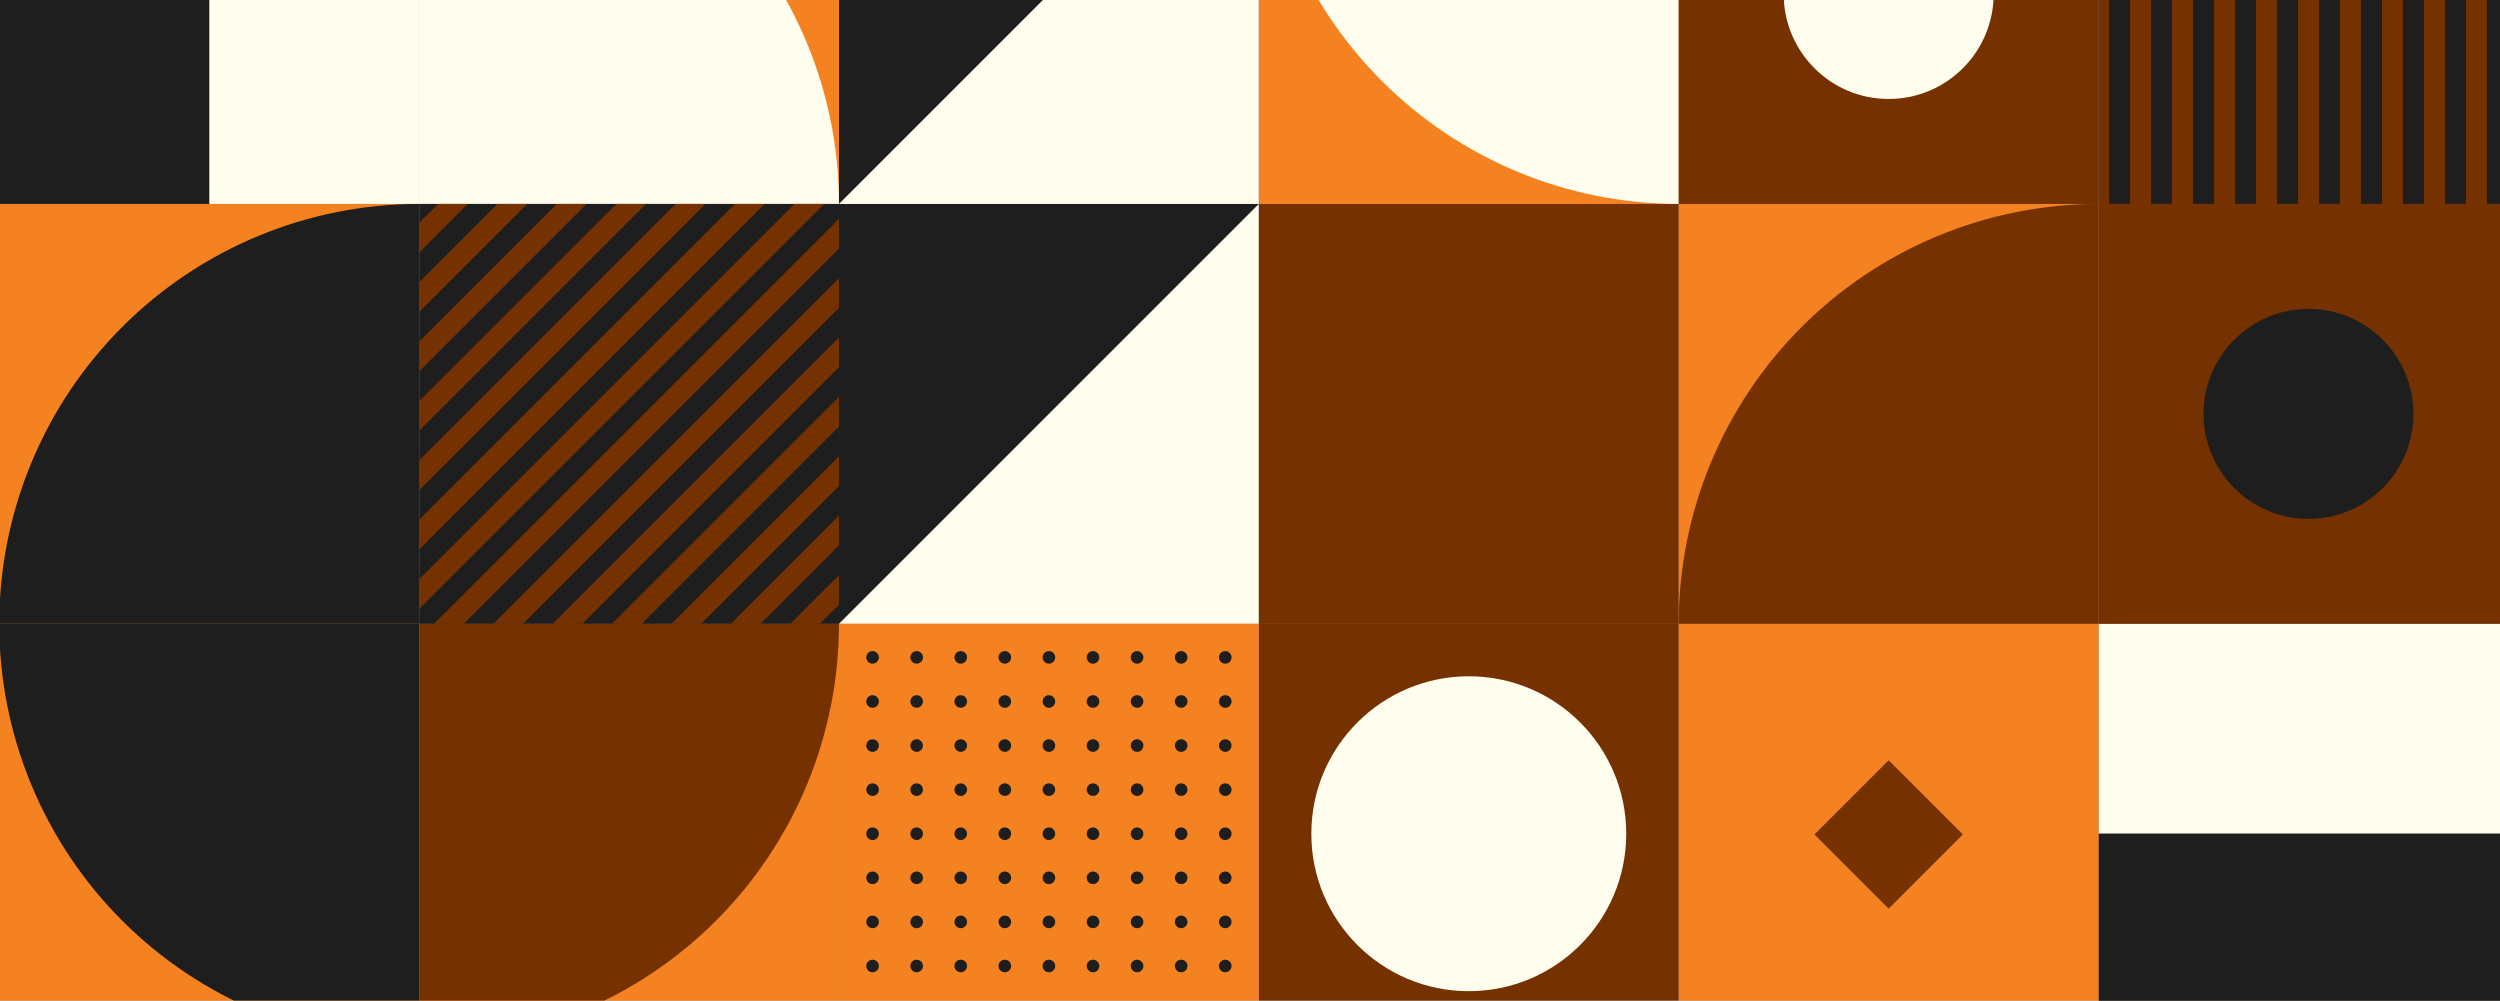 <svg xmlns="http://www.w3.org/2000/svg" width="822" height="329" viewBox="0 0 822 329" fill="none"><rect x="0" y="0" width="822" height="329" fill="#808080" stroke="none"/><g clip-path="url(#clip0_1077_2465)"><rect x="-0.25" y="-71" width="138.053" height="138.053" fill="#FFFDEE"></rect><rect x="-0.25" y="-71" width="69.026" height="138.053" fill="#1E1E1E"></rect><rect x="-0.25" y="-71" width="69.026" height="138.053" fill="#1E1E1E"></rect><rect x="413.908" y="67.053" width="138.053" height="138.053" transform="rotate(90 413.908 67.053)" fill="#FFFDEE"></rect><path d="M275.855 67.053V205.105L413.908 67.053L275.855 67.053Z" fill="#1E1E1E"></path><rect x="413.908" y="-71" width="138.053" height="138.053" transform="rotate(90 413.908 -71)" fill="#FFFDEE"></rect><path d="M275.855 -71V67.053L413.908 -71L275.855 -71Z" fill="#1E1E1E"></path><rect x="137.803" y="-71" width="138.053" height="138.053" fill="#F58220"></rect><path d="M137.803 -71C155.932 -71 173.884 -67.429 190.633 -60.491C207.383 -53.554 222.601 -43.385 235.421 -30.565C248.24 -17.746 258.409 -2.527 265.347 14.222C272.285 30.972 275.855 48.923 275.855 67.053L137.803 67.053L137.803 -71Z" fill="#FFFDEE"></path><rect x="275.855" y="205.105" width="138.053" height="138.053" transform="rotate(90 275.855 205.105)" fill="#F58220"></rect><path d="M275.855 205.105C275.855 223.235 272.285 241.187 265.347 257.936C258.409 274.685 248.24 289.904 235.421 302.723C222.601 315.543 207.383 325.712 190.633 332.65C173.884 339.587 155.932 343.158 137.803 343.158L137.803 205.105L275.855 205.105Z" fill="#763100"></path><rect width="138.053" height="138.053" transform="matrix(0 1 1 0 -0.25 205.105)" fill="#F58220"></rect><path d="M-0.25 205.105C-0.25 223.235 3.321 241.187 10.259 257.936C17.196 274.685 27.365 289.904 40.185 302.723C53.004 315.543 68.223 325.712 84.972 332.65C101.722 339.587 119.673 343.158 137.803 343.158L137.803 205.105L-0.25 205.105Z" fill="#1E1E1E"></path><rect x="828.066" y="-71" width="138.053" height="138.053" transform="rotate(90 828.066 -71)" fill="#763100"></rect><rect x="693.465" y="-71" width="6.903" height="138.053" fill="#1E1E1E"></rect><rect x="707.27" y="-71" width="6.903" height="138.053" fill="#1E1E1E"></rect><rect x="721.076" y="-71" width="6.903" height="138.053" fill="#1E1E1E"></rect><rect x="734.881" y="-71" width="6.903" height="138.053" fill="#1E1E1E"></rect><rect x="748.686" y="-71" width="6.903" height="138.053" fill="#1E1E1E"></rect><rect x="762.491" y="-71" width="6.903" height="138.053" fill="#1E1E1E"></rect><rect x="776.297" y="-71" width="6.903" height="138.053" fill="#1E1E1E"></rect><rect x="790.102" y="-71" width="6.903" height="138.053" fill="#1E1E1E"></rect><rect x="803.907" y="-71" width="6.903" height="138.053" fill="#1E1E1E"></rect><rect x="817.713" y="-71" width="6.903" height="138.053" fill="#1E1E1E"></rect><rect x="551.961" y="205.105" width="138.053" height="138.053" transform="rotate(90 551.961 205.105)" fill="#763100"></rect><circle cx="51.77" cy="51.77" r="51.77" transform="matrix(1 0 0 -1 431.165 325.901)" fill="#FFFDEE"></circle><rect width="138.053" height="138.053" transform="matrix(0 1 1 0 275.855 205.105)" fill="#F58220"></rect><circle cx="286.9" cy="216.149" r="2.071" fill="#1E1E1E"></circle><circle cx="301.395" cy="216.149" r="2.071" fill="#1E1E1E"></circle><circle cx="315.891" cy="216.149" r="2.071" fill="#1E1E1E"></circle><circle cx="330.386" cy="216.149" r="2.071" fill="#1E1E1E"></circle><circle cx="344.882" cy="216.149" r="2.071" fill="#1E1E1E"></circle><circle cx="359.377" cy="216.149" r="2.071" fill="#1E1E1E"></circle><circle cx="373.873" cy="216.149" r="2.071" fill="#1E1E1E"></circle><circle cx="388.368" cy="216.149" r="2.071" fill="#1E1E1E"></circle><circle cx="402.864" cy="216.149" r="2.071" fill="#1E1E1E"></circle><circle cx="286.9" cy="230.645" r="2.071" fill="#1E1E1E"></circle><circle cx="301.395" cy="230.645" r="2.071" fill="#1E1E1E"></circle><circle cx="315.891" cy="230.645" r="2.071" fill="#1E1E1E"></circle><circle cx="330.386" cy="230.645" r="2.071" fill="#1E1E1E"></circle><circle cx="344.882" cy="230.645" r="2.071" fill="#1E1E1E"></circle><circle cx="359.377" cy="230.645" r="2.071" fill="#1E1E1E"></circle><circle cx="373.873" cy="230.645" r="2.071" fill="#1E1E1E"></circle><circle cx="388.368" cy="230.645" r="2.071" fill="#1E1E1E"></circle><circle cx="402.864" cy="230.645" r="2.071" fill="#1E1E1E"></circle><circle cx="286.9" cy="245.14" r="2.071" fill="#1E1E1E"></circle><circle cx="301.395" cy="245.14" r="2.071" fill="#1E1E1E"></circle><circle cx="315.891" cy="245.14" r="2.071" fill="#1E1E1E"></circle><circle cx="330.386" cy="245.14" r="2.071" fill="#1E1E1E"></circle><circle cx="344.882" cy="245.14" r="2.071" fill="#1E1E1E"></circle><circle cx="359.377" cy="245.14" r="2.071" fill="#1E1E1E"></circle><circle cx="373.873" cy="245.14" r="2.071" fill="#1E1E1E"></circle><circle cx="388.368" cy="245.14" r="2.071" fill="#1E1E1E"></circle><circle cx="402.864" cy="245.14" r="2.071" fill="#1E1E1E"></circle><circle cx="286.9" cy="259.635" r="2.071" fill="#1E1E1E"></circle><circle cx="301.395" cy="259.635" r="2.071" fill="#1E1E1E"></circle><circle cx="315.891" cy="259.635" r="2.071" fill="#1E1E1E"></circle><circle cx="330.386" cy="259.635" r="2.071" fill="#1E1E1E"></circle><circle cx="344.882" cy="259.635" r="2.071" fill="#1E1E1E"></circle><circle cx="359.377" cy="259.635" r="2.071" fill="#1E1E1E"></circle><circle cx="373.873" cy="259.635" r="2.071" fill="#1E1E1E"></circle><circle cx="388.368" cy="259.635" r="2.071" fill="#1E1E1E"></circle><circle cx="402.864" cy="259.635" r="2.071" fill="#1E1E1E"></circle><circle cx="286.9" cy="274.131" r="2.071" fill="#1E1E1E"></circle><circle cx="301.395" cy="274.131" r="2.071" fill="#1E1E1E"></circle><circle cx="315.891" cy="274.131" r="2.071" fill="#1E1E1E"></circle><circle cx="330.386" cy="274.131" r="2.071" fill="#1E1E1E"></circle><circle cx="344.882" cy="274.131" r="2.071" fill="#1E1E1E"></circle><circle cx="359.377" cy="274.131" r="2.071" fill="#1E1E1E"></circle><circle cx="373.873" cy="274.131" r="2.071" fill="#1E1E1E"></circle><circle cx="388.368" cy="274.131" r="2.071" fill="#1E1E1E"></circle><circle cx="402.864" cy="274.131" r="2.071" fill="#1E1E1E"></circle><circle cx="286.9" cy="288.626" r="2.071" fill="#1E1E1E"></circle><circle cx="301.395" cy="288.626" r="2.071" fill="#1E1E1E"></circle><circle cx="315.891" cy="288.626" r="2.071" fill="#1E1E1E"></circle><circle cx="330.386" cy="288.626" r="2.071" fill="#1E1E1E"></circle><circle cx="344.882" cy="288.626" r="2.071" fill="#1E1E1E"></circle><circle cx="359.377" cy="288.626" r="2.071" fill="#1E1E1E"></circle><circle cx="373.873" cy="288.626" r="2.071" fill="#1E1E1E"></circle><circle cx="388.368" cy="288.626" r="2.071" fill="#1E1E1E"></circle><circle cx="402.864" cy="288.626" r="2.071" fill="#1E1E1E"></circle><circle cx="286.9" cy="303.122" r="2.071" fill="#1E1E1E"></circle><circle cx="301.395" cy="303.122" r="2.071" fill="#1E1E1E"></circle><circle cx="315.891" cy="303.122" r="2.071" fill="#1E1E1E"></circle><circle cx="330.386" cy="303.122" r="2.071" fill="#1E1E1E"></circle><circle cx="344.882" cy="303.122" r="2.071" fill="#1E1E1E"></circle><circle cx="359.377" cy="303.122" r="2.071" fill="#1E1E1E"></circle><circle cx="373.873" cy="303.122" r="2.071" fill="#1E1E1E"></circle><circle cx="388.368" cy="303.122" r="2.071" fill="#1E1E1E"></circle><circle cx="402.864" cy="303.122" r="2.071" fill="#1E1E1E"></circle><circle cx="286.9" cy="317.618" r="2.071" fill="#1E1E1E"></circle><circle cx="301.395" cy="317.618" r="2.071" fill="#1E1E1E"></circle><circle cx="315.891" cy="317.618" r="2.071" fill="#1E1E1E"></circle><circle cx="330.386" cy="317.618" r="2.071" fill="#1E1E1E"></circle><circle cx="344.882" cy="317.618" r="2.071" fill="#1E1E1E"></circle><circle cx="359.377" cy="317.618" r="2.071" fill="#1E1E1E"></circle><circle cx="373.873" cy="317.618" r="2.071" fill="#1E1E1E"></circle><circle cx="388.368" cy="317.618" r="2.071" fill="#1E1E1E"></circle><circle cx="402.864" cy="317.618" r="2.071" fill="#1E1E1E"></circle><rect width="138.053" height="138.053" transform="matrix(0 -1 -1 0 828.066 343.158)" fill="#FFFDEE"></rect><rect width="69.026" height="138.053" transform="matrix(0 -1 -1 0 828.066 343.158)" fill="#1E1E1E"></rect><rect width="69.026" height="138.053" transform="matrix(0 -1 -1 0 828.066 343.158)" fill="#1E1E1E"></rect><rect width="138.053" height="138.053" transform="matrix(1 0 0 -1 413.908 205.105)" fill="#763100"></rect><rect x="137.803" y="205.105" width="138.053" height="138.053" transform="rotate(-90 137.803 205.105)" fill="#1E1E1E"></rect><path fill-rule="evenodd" clip-rule="evenodd" d="M261.213 67.053L270.975 67.053L137.803 200.225V190.463L261.213 67.053ZM152.446 205.105H142.684L275.855 71.934V81.696L152.446 205.105ZM162.208 205.105H171.97L275.855 101.22V91.458L162.208 205.105ZM191.493 205.105H181.731L275.855 110.981V120.743L191.493 205.105ZM201.255 205.105H211.017L275.855 140.267V130.505L201.255 205.105ZM230.54 205.105L220.778 205.105L275.855 150.028V159.79L230.54 205.105ZM240.302 205.105H250.064L275.855 179.314V169.552L240.302 205.105ZM269.588 205.105H259.825L275.855 189.075V198.838L269.588 205.105ZM251.451 67.053H241.69L137.803 170.94V180.701L251.451 67.053ZM222.166 67.053H231.928L137.803 161.178L137.803 151.416L222.166 67.053ZM212.405 67.053H202.642L137.803 131.892V141.655L212.405 67.053ZM183.118 67.053H192.88L137.803 122.13V112.368L183.118 67.053ZM173.357 67.053H163.596L137.803 92.846V102.607L173.357 67.053ZM144.071 67.053H153.834L137.803 83.084V73.322L144.071 67.053Z" fill="#763100"></path><rect width="138.053" height="138.053" transform="matrix(0 1 1 0 413.908 -71)" fill="#F58220"></rect><path d="M413.908 -71C413.908 -52.871 417.479 -34.919 424.417 -18.169C431.355 -1.42 441.524 13.799 454.343 26.618C467.162 39.437 482.381 49.606 499.13 56.544C515.88 63.482 533.832 67.053 551.961 67.053L551.961 -71L413.908 -71Z" fill="#FFFDEE"></path><rect width="138.053" height="138.053" transform="matrix(0 -1 -1 0 690.014 343.158)" fill="#F58220"></rect><rect width="34.513" height="34.513" transform="matrix(-0.707 0.707 0.707 0.707 620.987 249.973)" fill="#763100"></rect><rect x="551.961" y="205.105" width="138.053" height="138.053" transform="rotate(-90 551.961 205.105)" fill="#F58220"></rect><path d="M551.961 205.105C551.961 186.976 555.532 169.024 562.47 152.275C569.407 135.526 579.576 120.307 592.396 107.487C605.215 94.668 620.434 84.499 637.183 77.561C653.932 70.624 671.884 67.053 690.014 67.053L690.014 205.105L551.961 205.105Z" fill="#763100"></path><rect x="-0.25" y="205.105" width="138.053" height="138.053" transform="rotate(-90 -0.25 205.105)" fill="#F58220"></rect><path d="M-0.25 205.105C-0.25 186.976 3.321 169.024 10.259 152.275C17.196 135.526 27.365 120.307 40.185 107.487C53.004 94.668 68.223 84.499 84.972 77.561C101.722 70.624 119.673 67.053 137.803 67.053L137.803 205.105L-0.25 205.105Z" fill="#1E1E1E"></path><rect x="551.961" y="67.053" width="138.053" height="138.053" transform="rotate(-90 551.961 67.053)" fill="#763100"></rect><circle cx="34.513" cy="34.513" r="34.513" transform="matrix(-1 0 0 1 655.505 -36.486)" fill="#FFFDEE"></circle><rect x="690.014" y="205.105" width="138.053" height="138.053" transform="rotate(-90 690.014 205.105)" fill="#763100"></rect><circle cx="34.513" cy="34.513" r="34.513" transform="matrix(-1 0 0 1 793.553 101.566)" fill="#1E1E1E"></circle></g><defs><clipPath id="clip0_1077_2465"><rect width="822" height="329" fill="white"></rect></clipPath></defs></svg>